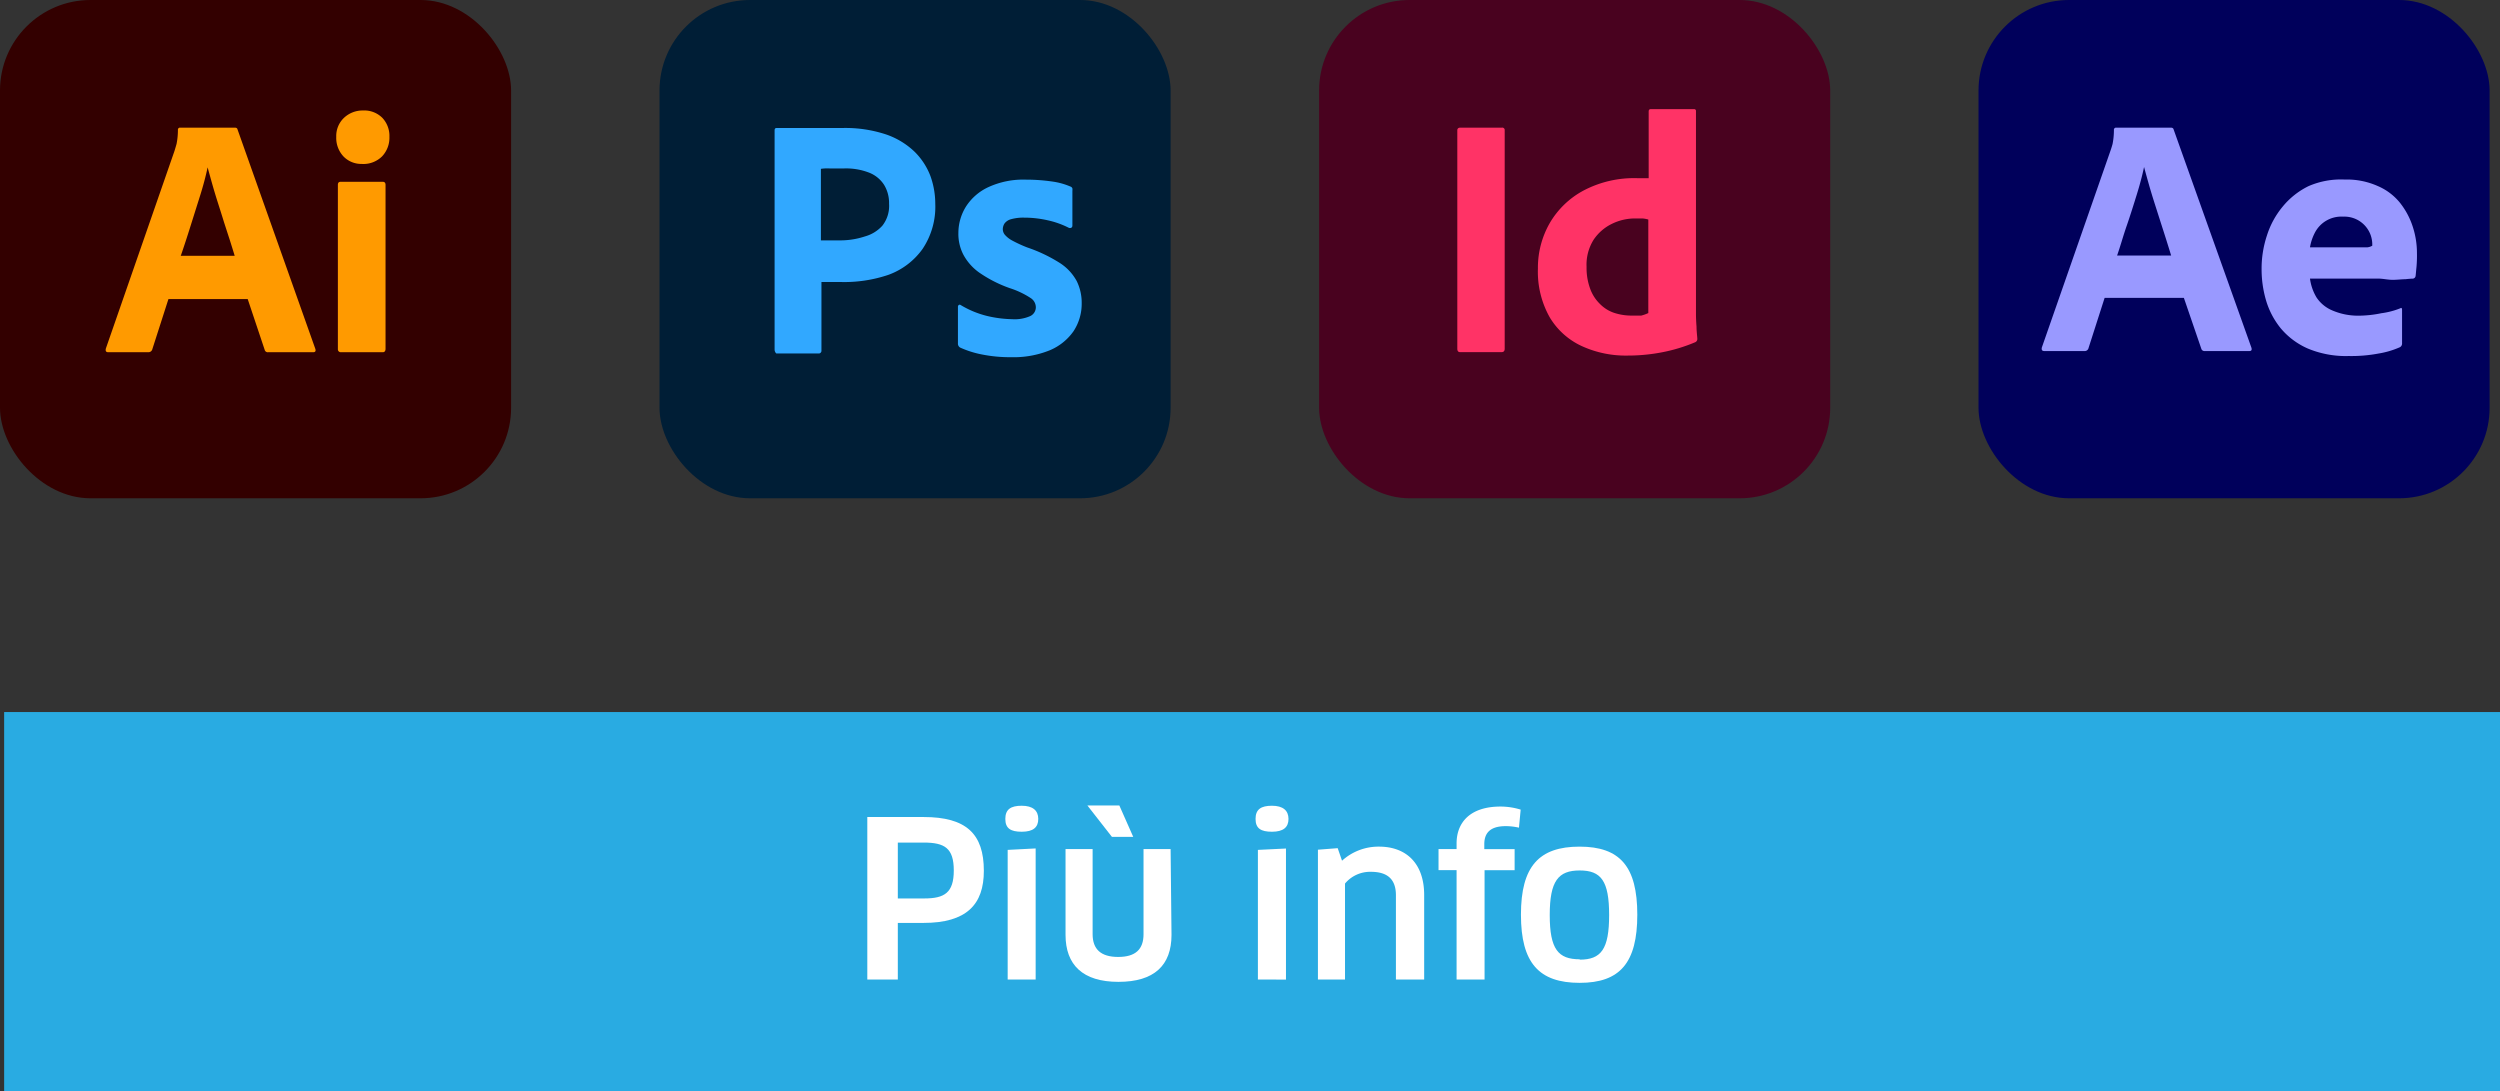 <svg xmlns="http://www.w3.org/2000/svg" viewBox="0 0 276.95 120.88"><rect x="0" y="0" width="276.95" height="120.88" fill="#333333" stroke="none"/><defs><style>.cls-1{fill:#29abe2;}.cls-2{fill:#fff;}.cls-3{fill:#300;}.cls-4{fill:#ff9a00;}.cls-5{fill:#001e36;}.cls-6{fill:#31a8ff;}.cls-7{fill:#49021f;}.cls-8{fill:#f36;}.cls-9{fill:#00005b;}.cls-10{fill:#99f;}</style></defs><g id="Livello_2" data-name="Livello 2"><g id="Livello_1-2" data-name="Livello 1"><g id="Livello_2-2" data-name="Livello 2"><g id="Livello_1-2-2" data-name="Livello 1-2"><g id="Livello_2-2-2" data-name="Livello 2-2"><g id="Livello_1-2-2-2" data-name="Livello 1-2-2"><rect class="cls-1" x="0.46" y="78.88" width="276.49" height="42"/><path class="cls-2" d="M102.32,102.24H99.46v6.27H96.08v-18h6.24c4.73,0,6.67,1.87,6.67,5.95C109,100.2,107.07,102.24,102.32,102.24Zm0-8.9H99.46v6.19h2.93c2.23,0,3.27-.62,3.27-3.1S104.65,93.34,102.32,93.34Z"/><path class="cls-2" d="M113.19,92.14c-1.22,0-1.82-.36-1.82-1.42s.6-1.46,1.82-1.46,1.83.53,1.83,1.46S114.46,92.14,113.19,92.14Zm-1.56,16.37V94.15l3.1-.16v14.52Z"/><path class="cls-2" d="M129.78,103.56c0,3.39-1.92,5.21-5.88,5.21s-5.86-1.89-5.86-5.21v-9.5h3v9.43c0,1.66.91,2.52,2.83,2.52s2.81-.84,2.81-2.52V94.06h3Zm-6.6-10.85-2.72-3.48H124l1.54,3.48Z"/><path class="cls-2" d="M140.91,92.14c-1.22,0-1.82-.36-1.82-1.42s.6-1.46,1.82-1.46,1.83.53,1.83,1.46S142.16,92.14,140.91,92.14Zm-1.56,16.37V94.15l3.11-.15v14.52Z"/><path class="cls-2" d="M154.64,108.51V99.17c0-1.82-1-2.59-2.76-2.59a3.62,3.62,0,0,0-2.88,1.3v10.63h-3V94.13l2.19-.17.48,1.39a6,6,0,0,1,4.1-1.56c3,0,5,1.85,5,5.36v9.36Z"/><path class="cls-2" d="M161.36,108.51V96.39h-2V94.06h2v-.63c0-2.28,1.46-4.08,4.87-4.08a7.63,7.63,0,0,1,2.23.34l-.19,2a6.54,6.54,0,0,0-1.46-.17c-1.71,0-2.38.74-2.38,2v.55h3.36V96.4h-3.33v12.11Z"/><path class="cls-2" d="M175,108.88c-4.51,0-6.51-2.2-6.51-7.55s2-7.54,6.49-7.54,6.4,2.21,6.4,7.54S179.46,108.88,175,108.88Zm0-2.57c2.37,0,3.26-1.15,3.26-4.94s-.89-4.94-3.26-4.94-3.32,1.15-3.32,4.94.94,4.9,3.32,4.9Z"/></g></g><g id="Layer_2" data-name="Layer 2"><g id="Surfaces"><g id="Drawing_Surface" data-name="Drawing Surface"><g id="Outline_no_shadow" data-name="Outline no shadow"><rect class="cls-3" width="56.62" height="55.2" rx="10.03"/></g></g></g><g id="Outlined_Mnemonics_Logos" data-name="Outlined Mnemonics Logos"><g id="Ai"><path class="cls-4" d="M27.44,33.13H18.66l-1.78,5.54a.45.45,0,0,1-.46.35H12c-.26,0-.34-.14-.27-.42l7.6-21.88c.07-.23.15-.49.23-.78a8,8,0,0,0,.15-1.54.23.23,0,0,1,.2-.26H26c.18,0,.28.06.31.19l8.62,24.31c.08.25,0,.38-.23.38h-5a.35.35,0,0,1-.38-.27ZM20,28.34h6c-.15-.5-.33-1.07-.53-1.71l-.65-2c-.22-.72-.45-1.44-.68-2.16s-.44-1.42-.63-2.09-.36-1.29-.51-1.84h0c-.21,1-.48,2-.79,3L21.12,25q-.56,1.79-1.08,3.3Z"/><path class="cls-4" d="M40.05,18.16a2.73,2.73,0,0,1-2-.83,3,3,0,0,1-.8-2.17,2.77,2.77,0,0,1,.85-2.1,3,3,0,0,1,2.11-.82,2.83,2.83,0,0,1,2.15.82,2.91,2.91,0,0,1,.78,2.1,3,3,0,0,1-.82,2.17A2.94,2.94,0,0,1,40.05,18.16ZM37.43,38.64V20.48c0-.23.1-.34.3-.34H42.4c.2,0,.31.11.31.34V38.64c0,.25-.11.38-.31.38H37.77a.32.32,0,0,1-.34-.32Z"/></g></g></g><g id="Layer_2-2" data-name="Layer 2-2"><g id="Surfaces-2"><g id="Photo_Surface" data-name="Photo Surface"><g id="Outline_no_shadow-2" data-name="Outline no shadow-2"><rect class="cls-5" x="73.06" width="56.62" height="55.2" rx="10.03"/></g></g></g><g id="Outlined_Mnemonics_Logos-2" data-name="Outlined Mnemonics Logos-2"><g id="Ps"><path class="cls-6" d="M85.81,38.71V14.44c0-.17.07-.26.22-.26h7.29a14.33,14.33,0,0,1,4.86.72,8.57,8.57,0,0,1,3.17,1.94,7.54,7.54,0,0,1,1.73,2.68,9.12,9.12,0,0,1,.53,3.06,8.39,8.39,0,0,1-1.41,5,8,8,0,0,1-3.79,2.87,15.24,15.24,0,0,1-5.32.79H91v7.57a.31.31,0,0,1-.26.35H86A.6.6,0,0,1,85.81,38.71Zm5.13-20v7.92H93.1a8.7,8.7,0,0,0,2.72-.44A4.06,4.06,0,0,0,97.75,25a3.55,3.55,0,0,0,.74-2.43,3.85,3.85,0,0,0-.55-2.09,3.47,3.47,0,0,0-1.65-1.35,7.06,7.06,0,0,0-2.77-.47H91.9a4.79,4.79,0,0,0-1,.05Z"/><path class="cls-6" d="M118.35,25.21a9.66,9.66,0,0,0-2.26-.8,11.75,11.75,0,0,0-2.64-.3,5,5,0,0,0-1.43.17,1.32,1.32,0,0,0-.74.48,1.2,1.2,0,0,0-.19.64,1,1,0,0,0,.23.61,2.86,2.86,0,0,0,.8.63,14.82,14.82,0,0,0,1.67.77,16.8,16.8,0,0,1,3.63,1.73,5.49,5.49,0,0,1,1.86,2,5.4,5.4,0,0,1,.55,2.43,5.53,5.53,0,0,1-.91,3.13,6.07,6.07,0,0,1-2.64,2.11,10.64,10.64,0,0,1-4.28.76,15.73,15.73,0,0,1-3.21-.3,10.72,10.72,0,0,1-2.41-.76.49.49,0,0,1-.26-.46V34a.24.24,0,0,1,.09-.21.17.17,0,0,1,.21,0A10.54,10.54,0,0,0,109.34,35a13,13,0,0,0,2.78.36,4.3,4.3,0,0,0,2-.34,1.08,1.08,0,0,0,.63-1,1.23,1.23,0,0,0-.57-1,9.49,9.49,0,0,0-2.32-1.1,14.19,14.19,0,0,1-3.36-1.71,5.8,5.8,0,0,1-1.78-2,5,5,0,0,1-.55-2.41A5.53,5.53,0,0,1,107,22.9a5.87,5.87,0,0,1,2.47-2.16,9.27,9.27,0,0,1,4.18-.84,20.38,20.38,0,0,1,2.92.21,7.71,7.71,0,0,1,2,.55.35.35,0,0,1,.23.21,1.41,1.41,0,0,1,0,.29V25a.27.27,0,0,1-.12.23A.35.35,0,0,1,118.35,25.21Z"/></g></g></g><g id="Surfaces-2-2"><g id="Publishing_Surface" data-name="Publishing Surface"><g id="Outline_no_shadow-2-2" data-name="Outline no shadow-2-2"><rect class="cls-7" x="146.13" width="56.62" height="55.2" rx="10.03"/></g></g></g><g id="Outlined_Mnemonics_Logos-2-2" data-name="Outlined Mnemonics Logos-2-2"><g id="Id"><path class="cls-8" d="M166.69,14.44V38.63c0,.26-.12.38-.35.38h-4.59c-.2,0-.31-.12-.31-.38V14.44c0-.2.12-.3.35-.3h4.59a.27.27,0,0,1,.31.22h0Z"/><path class="cls-8" d="M180.28,39.39a11.66,11.66,0,0,1-5.07-1.06,8.05,8.05,0,0,1-3.55-3.21,10.29,10.29,0,0,1-1.29-5.37,9.94,9.94,0,0,1,1.29-5,9.54,9.54,0,0,1,3.76-3.64,12,12,0,0,1,6-1.37h1.22V12.35c0-.17.08-.26.23-.26h4.78a.2.2,0,0,1,.23.17h0v22.5q0,.65.06,1.41c0,.5.07,1,.09,1.36a.39.39,0,0,1-.23.38A18.33,18.33,0,0,1,184,39.05,19.87,19.87,0,0,1,180.28,39.39Zm2.32-4.71V24.32a3.5,3.5,0,0,0-.63-.12h-.78a5.79,5.79,0,0,0-2.65.61,5.12,5.12,0,0,0-2,1.75,5.2,5.2,0,0,0-.78,3,6.7,6.7,0,0,0,.4,2.43,4.47,4.47,0,0,0,1.07,1.67,4,4,0,0,0,1.59,1,6.18,6.18,0,0,0,2,.3h1A4.26,4.26,0,0,0,182.6,34.68Z"/></g></g><g id="Layer_2-2-2" data-name="Layer 2-2-2"><g id="Surfaces-3"><g id="Video_Audio_Surface" data-name="Video Audio Surface"><g id="Outline_no_shadow-3" data-name="Outline no shadow-3"><rect class="cls-9" x="219.18" width="56.62" height="55.2" rx="10.03"/></g></g></g><g id="Outlined_Mnemonics_Logos-3" data-name="Outlined Mnemonics Logos-3"><g id="Ae"><path class="cls-10" d="M241.93,33h-8.78l-1.78,5.55a.43.43,0,0,1-.46.34h-4.44c-.25,0-.34-.14-.27-.41l7.6-21.79c.08-.23.15-.45.23-.74a8,8,0,0,0,.15-1.54.24.24,0,0,1,.2-.27h6.1c.18,0,.28.07.31.19l8.62,24.18c.08.26,0,.38-.23.38h-4.94a.36.36,0,0,1-.38-.26Zm-7.41-4.69h6c-.15-.5-.33-1.07-.53-1.71s-.42-1.31-.64-2l-.69-2.16c-.23-.73-.44-1.42-.63-2.09s-.36-1.29-.51-1.85h0c-.21,1-.48,2-.79,3S236,23.85,235.6,25s-.72,2.33-1.08,3.34Z"/><path class="cls-10" d="M263.39,30.86H255.9a5.43,5.43,0,0,0,.73,2.1,3.91,3.91,0,0,0,1.72,1.42,7.21,7.21,0,0,0,3,.59,12.68,12.68,0,0,0,2.45-.27,8.64,8.64,0,0,0,2.11-.55c.13-.1.19,0,.19.19V38a.49.49,0,0,1-.06.29.46.46,0,0,1-.17.17,9.64,9.64,0,0,1-2.35.7,16.26,16.26,0,0,1-3.34.28,10.93,10.93,0,0,1-4.52-.83,8.19,8.19,0,0,1-3-2.24,8.88,8.88,0,0,1-1.63-3.1,12.17,12.17,0,0,1-.49-3.44,11.61,11.61,0,0,1,.59-3.74,9.46,9.46,0,0,1,1.76-3.22,8.55,8.55,0,0,1,2.85-2.25,9,9,0,0,1,4-.73,8.42,8.42,0,0,1,3.67.72,6.38,6.38,0,0,1,2.48,1.88,8.45,8.45,0,0,1,1.41,2.67,9.43,9.43,0,0,1,.45,2.89,14.45,14.45,0,0,1-.05,1.52c-.05.46-.07.78-.1,1a.34.34,0,0,1-.34.3q-.22,0-.78.06c-.37,0-.82.06-1.37.07S264,30.86,263.39,30.86ZM255.9,27.4h6.35a1.37,1.37,0,0,0,.55-.18V27a3.17,3.17,0,0,0-.15-.87A3.09,3.09,0,0,0,259.57,24a3.3,3.3,0,0,0-3.13,1.78A5.42,5.42,0,0,0,255.9,27.4Z"/></g></g></g></g></g></g></g></svg>